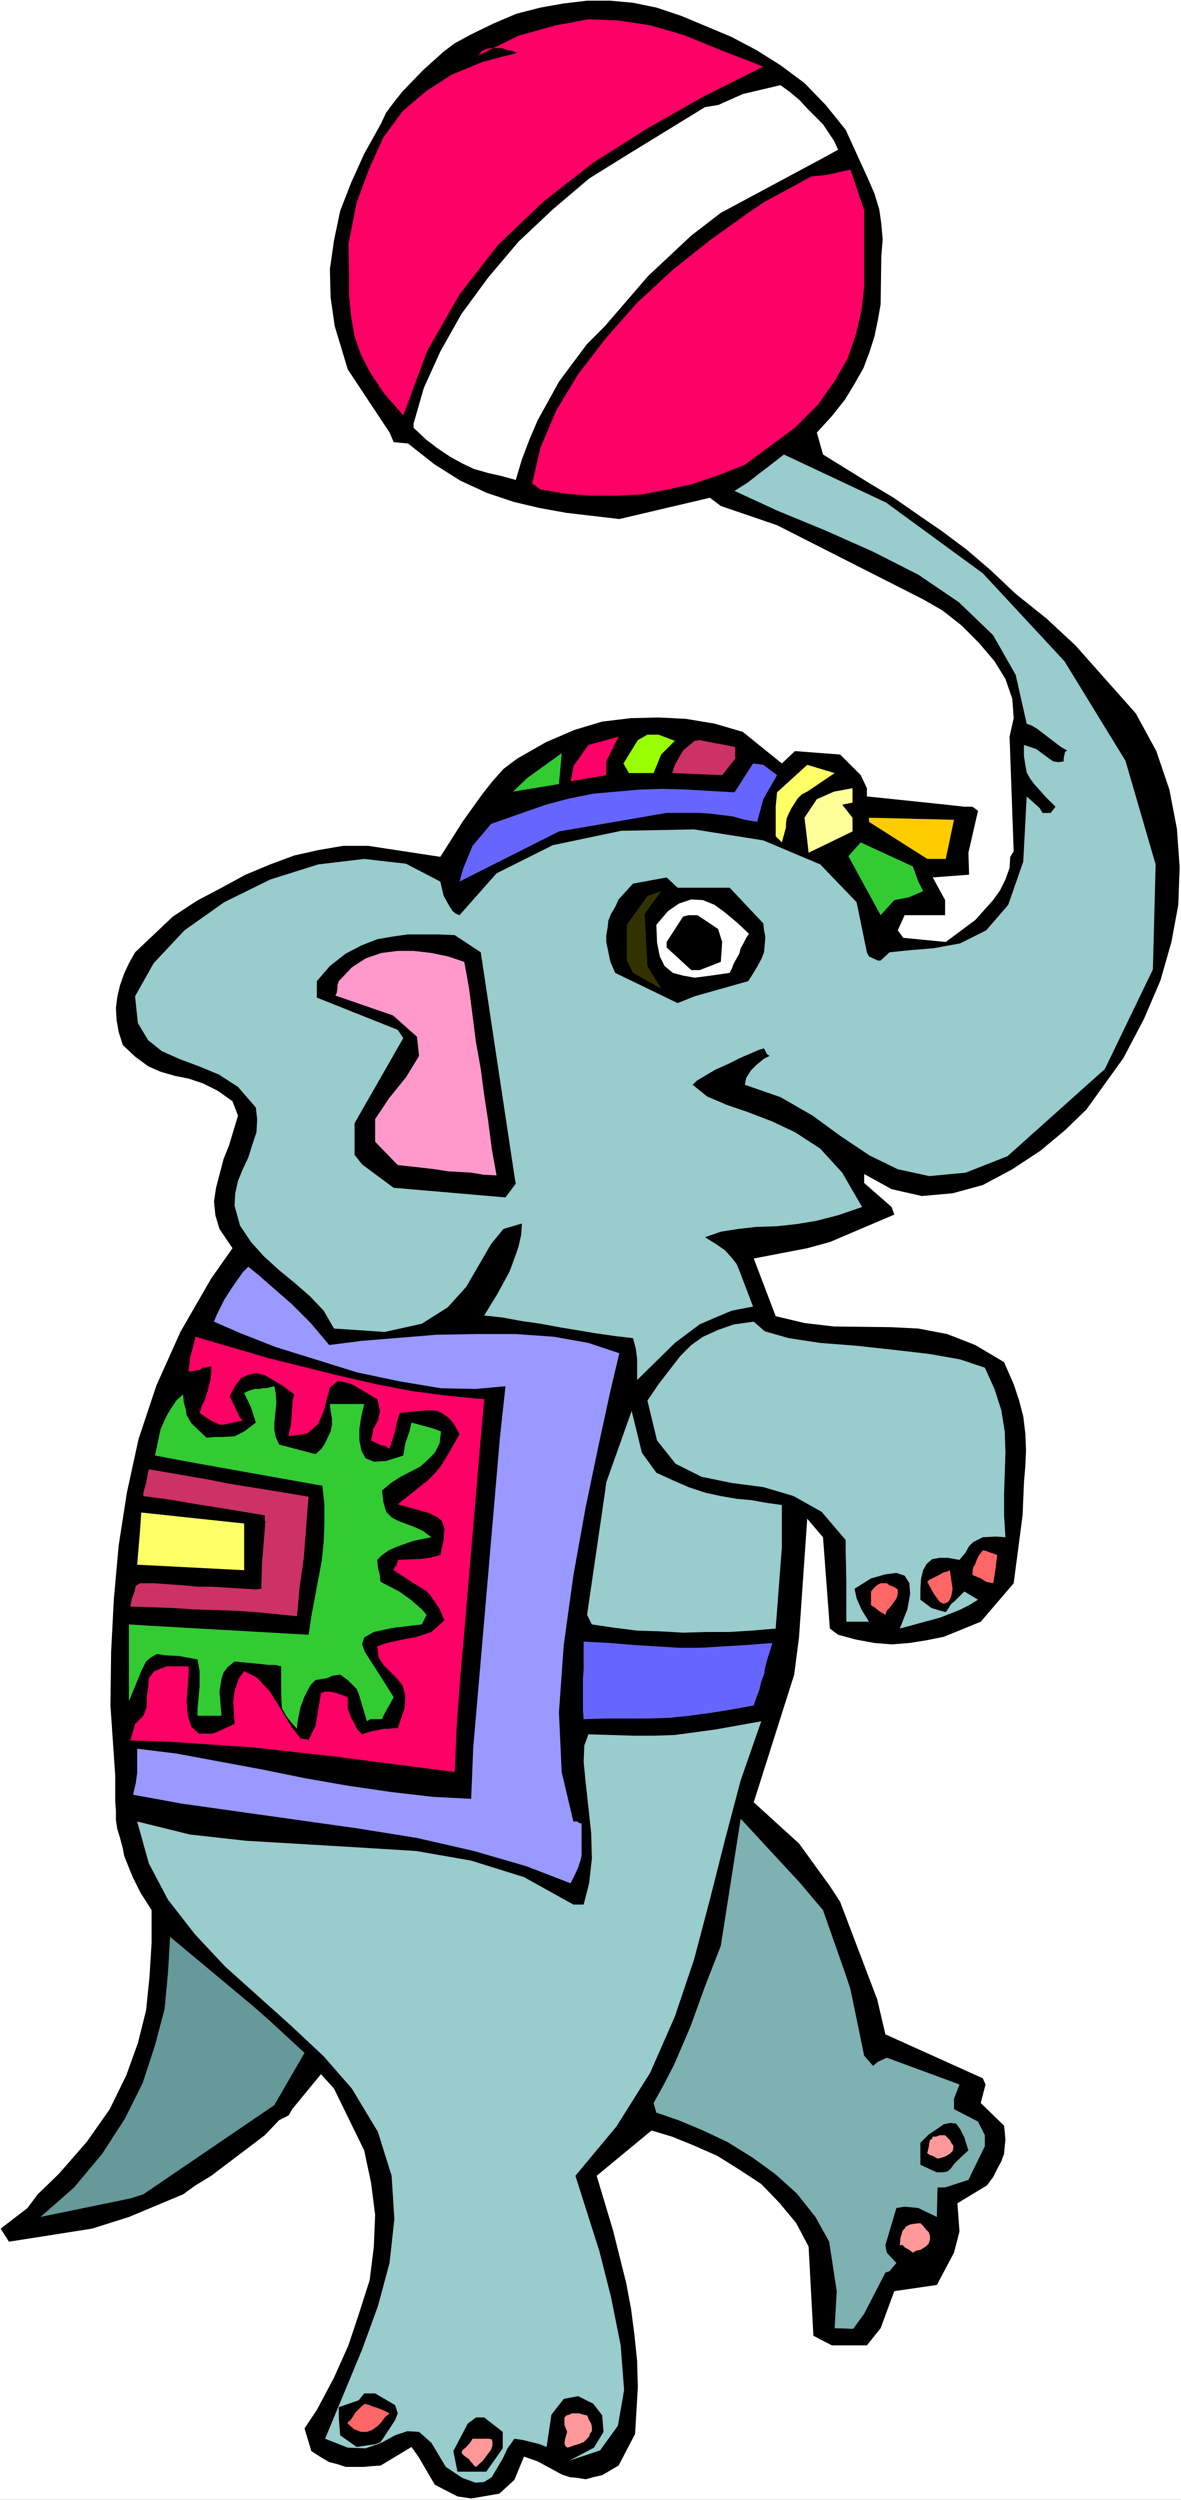 <?xml version="1.0" encoding="UTF-8" standalone="no"?>
<svg
   version="1.0"
   width="73.6mm"
   height="155.668mm"
   id="svg43"
   sodipodi:docname="Circus - Elephant 12.wmf"
   xmlns:inkscape="http://www.inkscape.org/namespaces/inkscape"
   xmlns:sodipodi="http://sodipodi.sourceforge.net/DTD/sodipodi-0.dtd"
   xmlns="http://www.w3.org/2000/svg"
   xmlns:svg="http://www.w3.org/2000/svg">
  <rect width="100%" height="100%" fill="#333333" stroke="none"/>
  <sodipodi:namedview
     id="namedview43"
     pagecolor="#ffffff"
     bordercolor="#000000"
     borderopacity="0.25"
     inkscape:showpageshadow="2"
     inkscape:pageopacity="0.0"
     inkscape:pagecheckerboard="0"
     inkscape:deskcolor="#d1d1d1"
     inkscape:document-units="mm" />
  <defs
     id="defs1">
    <pattern
       id="WMFhbasepattern"
       patternUnits="userSpaceOnUse"
       width="6"
       height="6"
       x="0"
       y="0" />
  </defs>
  <path
     style="fill:#ffffff;fill-opacity:1;fill-rule:evenodd;stroke:none"
     d="M 0,588.353 H 278.175 V 0 H 0 Z"
     id="path1" />
  <path
     style="fill:#000000;fill-opacity:1;fill-rule:evenodd;stroke:none"
     d="m 0.162,524.525 6.3,-4.848 2.423,-3.232 5.008,-4.848 6.623,-7.595 5.331,-7.595 3.877,-7.918 2.746,-7.595 1.939,-7.756 0.808,-7.918 0.485,-7.918 v -7.756 l -2.585,-4.04 -1.777,-3.555 -0.808,-1.939 -1.292,-3.232 -0.323,-1.778 -0.646,-2.424 -0.646,-2.101 -0.323,-2.101 v -2.262 l -0.162,-2.101 v -4.201 -1.939 l -1.131,-16.482 0.162,-12.604 0.646,-12.443 1.131,-12.604 1.939,-12.443 2.746,-12.604 4.2,-12.604 5.654,-12.604 7.269,-12.604 1.939,-2.747 3.069,-4.363 -3.069,-4.525 -0.969,-3.232 -0.323,-3.232 0.485,-3.232 1.777,-6.787 1.292,-3.232 2.1,-6.948 -1.292,-3.393 -3.392,-2.424 -3.554,-1.778 -3.392,-1.131 -3.231,-0.646 -3.392,-0.97 -2.908,-1.293 -3.069,-2.262 -2.908,-2.747 -0.969,-3.07 -0.485,-2.747 -0.162,-2.909 0.323,-2.585 0.646,-2.747 0.969,-2.747 1.131,-2.424 1.454,-2.585 8.885,-8.403 5.654,-3.717 5.816,-3.07 5.654,-3.07 5.816,-2.424 5.654,-2.101 5.816,-1.293 5.654,-0.97 h 5.977 l 16.962,2.585 5.331,-8.403 4.523,-6.302 2.423,-3.07 2.585,-2.909 3.231,-2.424 6.785,-3.878 6.785,-2.909 6.462,-1.939 6.785,-0.808 6.462,-0.162 6.462,0.323 6.785,1.131 6.623,1.939 9.208,7.433 3.069,-2.909 10.662,0.808 4.846,4.848 1.454,3.07 v 1.939 l 18.577,1.939 4.362,0.485 h 1.938 l 1.292,0.97 -2.262,9.857 0.162,5.171 -8.562,0.646 2.908,5.333 v 3.555 h -9.531 l -1.615,3.555 1.292,1.778 10.016,0.97 6.946,-5.171 4.2,-4.686 1.615,-2.262 1.292,-2.585 0.969,-2.747 0.162,-2.585 0.808,-1.293 -0.969,-26.986 0.969,-4.363 -0.323,-4.525 -1.615,-4.686 -2.585,-4.201 -3.715,-4.363 -4.039,-4.04 -4.523,-3.555 -4.523,-2.585 -34.408,-17.452 -13.246,-4.525 -2.585,-1.939 -21.324,5.009 -12.439,-1.454 -6.3,-1.131 -6.139,-1.454 -6.3,-2.101 -6.3,-2.909 -6.139,-3.878 -6.139,-4.848 -3.392,-0.323 -0.969,-2.262 -9.854,-14.866 -0.969,-3.232 -2.1,-6.948 -0.969,-6.787 -0.162,-6.625 0.969,-6.787 1.454,-6.948 2.585,-6.625 3.069,-6.787 3.877,-6.948 1.292,-2.747 1.939,-2.585 1.939,-2.424 4.846,-5.009 4.846,-4.363 2.585,-1.939 3.877,-2.101 5.331,-2.585 5.331,-2.262 5.654,-1.454 5.492,-0.97 5.492,-0.646 h 5.492 l 5.331,0.485 5.492,1.131 5.816,1.939 5.816,2.424 6.139,2.585 5.816,3.07 5.654,3.555 5.654,4.201 5.008,5.171 4.685,5.817 5.169,11.311 1.615,3.717 1.131,3.717 0.485,3.393 0.323,3.717 -0.323,3.878 -0.162,11.311 -0.646,3.717 -0.808,3.878 -1.131,3.555 -1.454,3.878 -2.1,3.717 -2.262,3.717 -3.069,3.878 -3.554,3.878 1.454,5.171 10.985,6.787 5.654,3.393 5.816,4.04 5.654,3.878 5.816,4.363 5.654,4.848 5.816,5.494 7.269,5.817 6.785,6.302 14.216,15.998 4.846,8.888 3.069,9.049 1.777,9.211 0.646,9.049 -0.323,8.888 -1.615,8.726 -2.585,9.049 -3.877,9.049 -4.846,9.211 -8.723,12.119 -5.008,4.848 -5.816,4.848 -6.623,4.363 -6.946,3.717 -7.108,1.939 -7.269,0.646 -7.108,-1.616 -6.462,-3.555 v 2.101 l 6.462,5.656 0.646,1.778 -15.185,6.464 -5.331,1.454 -12.6,2.424 5.169,13.574 6.785,1.616 6.946,0.808 13.408,0.162 6.462,0.323 6.785,1.293 6.623,2.585 6.785,4.04 2.262,5.171 1.292,3.878 0.969,3.717 0.485,4.04 0.162,3.878 -0.162,3.717 -0.323,3.878 -0.162,3.878 -0.162,3.878 -2.1,15.998 -7.754,9.049 -4.362,1.778 -4.362,1.778 -4.039,0.808 -4.039,0.646 -4.2,0.323 -4.039,-0.323 -4.362,-0.808 -4.2,-1.131 -1.938,-1.454 -1.615,-21.492 -3.715,-4.363 -1.939,27.955 -1.131,8.726 -9.531,30.056 10.662,9.695 7.269,10.019 2.423,3.717 8.723,22.946 1.938,8.241 22.939,10.342 0.646,1.454 -1.131,4.363 5.492,5.333 0.162,1.454 0.162,1.778 -0.162,1.616 -0.162,1.778 -0.646,1.778 -0.969,1.778 -0.969,1.939 -1.454,1.939 -6.946,4.201 0.485,6.625 -1.292,5.009 -4.039,7.595 -10.016,1.454 -3.231,8.726 -3.231,4.04 h -8.239 l -4.362,-2.262 -1.131,-21.007 -2.908,-5.494 -3.877,-4.686 -4.362,-4.525 -5.169,-3.393 -5.169,-3.232 -5.492,-2.424 -5.169,-2.101 -4.846,-1.454 -12.923,10.665 3.877,12.927 3.069,12.281 1.131,5.979 0.808,6.14 0.646,6.302 0.162,6.14 -0.646,10.988 -3.877,7.433 -3.877,2.262 -2.1,0.485 -1.777,0.485 -1.938,-0.323 -1.777,-0.162 -1.938,-0.646 -1.777,-0.97 -3.877,-2.101 -3.231,-1.131 -2.262,5.494 -3.554,3.232 -6.623,1.131 -3.231,-0.485 -5.331,-2.747 -3.877,-6.625 -1.615,-2.262 -7.269,4.363 -2.262,0.162 -1.777,0.162 H 83.517 81.417 l -1.939,-0.646 -1.939,-0.485 -1.939,-1.131 -2.262,-1.454 -1.615,-5.333 2.908,-4.363 4.039,-7.595 3.392,-7.595 2.585,-7.756 2.423,-7.595 0.969,-7.756 0.323,-7.595 -0.969,-7.595 -1.615,-7.595 -7.108,-14.543 -3.069,-3.393 -6.785,8.241 -0.808,1.454 -2.262,1.131 -3.392,3.555 -12.6,9.534 -3.715,2.262 -2.908,2.101 -12.762,5.333 -8.723,2.747 -19.547,3.07 z"
     id="path2" />
  <path
     style="fill:#669999;fill-opacity:1;fill-rule:evenodd;stroke:none"
     d="m 9.531,521.778 7.916,-6.948 6.623,-7.918 5.331,-8.241 4.2,-8.403 2.908,-8.888 2.262,-8.564 0.808,-8.726 0.485,-8.241 3.877,3.232 3.877,3.232 3.877,3.232 3.877,3.232 3.877,3.232 4.039,3.555 4.039,3.717 4.2,3.878 -7.108,12.281 -7.108,4.848 -23.747,16.159 -3.069,0.97 z"
     id="path3" />
  <path
     style="fill:#32cc32;fill-opacity:1;fill-rule:evenodd;stroke:none"
     d="m 30.37,384.748 v -2.424 l 5.169,0.323 37.155,2.101 0.646,-4.363 2.423,-12.927 0.485,-4.525 0.162,-4.363 v -4.525 l -0.485,-4.363 -29.885,-5.333 -9.531,-1.778 0.485,-2.262 0.808,-3.878 1.454,-3.232 0.969,-1.616 1.292,-1.939 1.615,-1.454 0.162,1.939 0.485,1.616 0.162,1.293 1.131,1.939 3.554,3.393 2.1,-0.162 h 1.615 l 2.908,-0.162 0.969,-0.485 1.292,-0.646 1.292,-0.97 1.454,-1.131 -1.131,-3.555 -1.615,-3.393 0.969,-0.485 1.454,-0.485 h 1.131 l 0.808,-0.162 h 0.808 l 1.939,-0.485 0.323,1.778 0.162,1.939 -0.162,1.616 -0.162,1.778 -0.162,1.616 v 1.616 l 0.323,1.616 0.808,1.778 8.562,2.262 1.454,-1.293 0.808,-1.293 1.292,-2.747 0.323,-1.616 v -1.454 l -0.323,-1.778 -0.162,-1.616 h 8.077 l -0.646,2.747 -0.485,3.07 v 2.747 l 0.485,2.424 0.969,1.778 1.939,0.808 2.908,-0.162 4.039,-1.293 0.485,-2.909 0.969,-2.747 0.485,-2.101 5.331,1.454 1.615,0.646 -0.323,2.747 -1.131,2.262 -1.615,1.616 -1.777,1.616 -4.685,2.424 -2.262,1.454 -2.1,1.778 0.323,2.747 0.646,2.262 1.292,1.293 1.454,0.808 3.877,1.454 2.1,0.97 1.938,1.454 -4.039,0.808 -1.454,0.485 -3.069,1.131 -1.454,0.646 -1.615,1.131 -1.131,1.131 0.162,1.778 0.162,0.646 0.323,1.293 v 0.646 l 0.162,0.808 4.362,2.262 2.746,1.939 2.585,2.262 1.131,1.293 -0.808,1.616 -0.323,0.646 -6.785,0.808 -4.523,0.97 -2.262,1.293 -0.485,1.616 0.646,1.778 4.039,6.302 2.746,4.363 -2.423,4.363 -0.323,0.808 h -1.939 -0.808 l -0.808,0.485 -1.939,-6.464 -0.485,-1.131 -2.1,-2.101 -1.777,-1.293 -1.939,0.323 -0.969,0.485 -2.908,0.485 -1.131,1.131 -0.808,1.454 -0.646,1.293 -0.969,2.585 -0.646,3.232 -0.162,1.778 -1.454,-1.616 -1.131,-1.454 -0.969,-1.778 -0.162,-3.232 v -6.625 l -1.454,-0.323 h -1.615 l -1.292,-0.162 -6.623,-0.646 -1.615,1.293 -0.969,1.293 -0.485,1.454 -0.485,3.07 0.485,5.656 h -5.654 v -1.454 l 0.323,-3.717 0.162,-1.616 v -3.717 l -0.485,-2.747 -4.362,-0.808 -3.231,-0.162 -1.939,-0.323 -1.454,0.808 -1.131,0.97 -1.131,2.262 -2.908,7.11 z"
     id="path4" />
  <path
     style="fill:#99cccc;fill-opacity:1;fill-rule:evenodd;stroke:none"
     d="m 173.011,115.538 3.069,-1.939 2.908,-2.262 1.292,-0.97 4.362,-3.393 24.07,11.311 22.777,16.644 19.223,20.684 14.377,23.431 7.108,24.4 -0.646,24.723 -11.308,23.431 -22.939,20.522 -9.854,3.878 -8.562,0.808 -7.431,-1.616 -6.623,-3.232 -6.785,-4.525 -6.623,-4.848 -7.592,-4.363 -8.4,-2.909 0.323,-1.616 1.131,-1.778 1.292,-1.293 1.777,-1.454 1.292,-0.646 -0.646,-0.485 -0.646,-1.293 -1.131,0.323 -4.523,1.939 -2.908,1.454 -2.908,1.293 -4.362,2.585 -0.969,0.97 3.392,2.747 4.523,1.939 5.169,1.778 5.492,2.101 5.492,2.585 5.977,3.878 5.169,5.656 4.685,8.08 -5.654,1.939 -5.008,1.293 -4.846,0.808 -4.523,0.485 -4.846,0.162 -4.362,0.485 -4.039,0.646 -3.715,1.293 2.585,1.616 2.1,1.454 1.615,1.778 1.131,1.454 0.808,1.939 3.069,8.08 -5.008,0.97 -3.877,1.616 -3.715,1.616 -5.816,4.363 -8.885,8.726 v -5.009 l -0.323,-2.424 -0.646,-2.424 -4.2,-0.485 -4.523,-0.646 -8.723,-1.454 -4.362,-0.808 -4.523,-0.646 -4.362,-0.808 -4.362,-0.485 3.069,-5.009 2.908,-5.333 1.131,-3.07 0.969,-2.747 0.646,-2.909 0.162,-2.585 -4.362,1.293 -2.908,3.555 -5.816,10.019 -4.362,4.848 -6.139,3.878 -8.723,1.939 -11.954,-0.808 -2.423,-4.201 -3.231,-3.393 -3.715,-3.232 -3.554,-2.909 -3.554,-3.232 -3.069,-3.393 -2.585,-3.878 -1.292,-4.686 0.162,-2.909 0.646,-2.909 1.131,-2.747 1.292,-2.747 0.969,-3.07 0.969,-2.909 0.162,-3.07 -0.323,-2.747 -4.2,-4.848 -4.523,-2.909 -4.685,-1.939 -4.362,-1.616 -4.362,-1.939 -3.231,-2.585 -2.423,-4.04 -0.646,-6.302 4.362,-7.756 7.269,-7.756 9.369,-6.625 10.823,-5.333 11.308,-3.555 10.823,-1.293 9.854,1.131 8.077,4.201 0.808,3.393 1.454,2.585 0.646,0.97 0.808,0.646 0.808,0.323 8.723,-9.857 13.246,-6.625 16.154,-3.393 17.123,-0.323 16.316,2.585 13.408,5.656 8.562,8.888 2.423,11.796 0.485,0.97 2.1,0.97 h 0.646 l 2.1,-1.939 4.685,-0.485 5.816,-0.485 6.139,-1.131 6.139,-3.07 5.169,-5.979 3.554,-10.18 0.808,-15.351 3.069,2.747 0.646,1.131 h 1.938 l 1.131,-1.454 -2.262,-2.262 -2.746,-3.07 -0.969,-1.293 -0.808,-1.454 -0.323,-1.778 -0.323,-2.101 v -2.585 l 1.454,0.485 1.454,0.485 3.069,2.262 0.969,0.646 1.131,0.162 1.292,-0.162 v -0.808 l 0.323,-1.454 0.485,-0.323 -1.454,-0.808 -5.492,-4.201 -1.292,-0.808 -1.292,-0.485 -2.585,-11.473 -5.331,-9.372 -8.077,-7.756 -9.531,-6.464 -10.823,-5.494 -11.308,-5.009 -10.985,-4.525 z"
     id="path5" />
  <path
     style="fill:#cc3265;fill-opacity:1;fill-rule:evenodd;stroke:none"
     d="m 31.824,373.922 0.162,-0.646 0.969,-0.646 h 3.392 l 6.785,0.485 3.392,0.323 h 3.392 l 10.339,0.646 1.292,-0.162 0.162,-6.14 0.162,-1.778 0.485,-5.979 0.162,-1.939 -0.162,-0.162 v -1.293 l -10.823,-1.778 -7.108,-1.131 -3.554,-0.646 -7.108,-0.97 v -0.808 l 0.646,-2.262 0.485,-2.585 0.162,-0.646 14.054,2.424 4.846,0.97 14.054,2.262 4.685,0.808 -0.323,3.717 -0.808,10.665 -0.969,6.787 -0.646,6.948 -4.846,-0.485 -4.846,-0.485 -5.008,-0.323 -4.846,-0.162 -5.008,-0.162 -4.846,-0.323 -4.846,-0.162 -5.008,-0.162 0.323,-1.778 0.646,-1.616 z"
     id="path6" />
  <path
     style="fill:#ff0066;fill-opacity:1;fill-rule:evenodd;stroke:none"
     d="m 31.824,405.755 1.939,-1.939 0.808,-2.101 v -2.424 l 0.323,-2.101 0.162,-2.262 1.292,-1.616 2.908,-1.131 h 5.169 v 1.939 l -0.485,6.302 0.323,3.393 0.808,2.585 1.777,1.616 h 3.392 l 5.008,-2.262 -0.323,-5.333 0.323,-2.424 0.969,-2.909 1.292,-1.778 2.908,1.454 3.069,3.232 2.746,4.363 2.423,4.04 2.1,2.747 1.939,0.323 1.615,-3.232 1.292,-7.756 0.808,-0.323 h 1.454 l 1.454,0.323 2.585,0.97 v 2.585 l 0.808,2.262 0.485,0.808 0.969,1.939 1.131,1.131 1.939,-0.646 3.231,-0.646 h 1.131 l 1.131,-0.162 h 0.969 l 1.615,-4.686 0.162,-2.909 -0.646,-2.424 -1.292,-1.616 -3.231,-3.232 -1.131,-1.778 -0.323,-2.585 2.262,-0.808 4.523,-0.97 1.939,-0.323 2.1,-0.646 1.938,-0.646 1.454,-1.293 1.615,-1.454 -1.131,-2.585 -1.131,-1.778 -1.131,-1.616 -0.969,-0.97 -3.392,-2.101 -4.2,-2.747 0.162,-0.646 0.485,-0.323 0.323,-1.454 3.554,-0.162 h 1.292 l 2.585,-0.323 2.585,-0.646 0.808,-3.717 0.162,-2.585 -0.646,-1.778 -0.969,-0.808 -1.938,-0.97 -4.523,-1.293 -2.908,-0.808 7.108,-5.656 1.615,-1.616 1.454,-1.778 1.292,-2.101 3.069,-5.332 -1.292,-2.424 -1.292,-1.454 -1.615,-1.131 -1.131,-0.485 -2.1,-0.162 -1.777,0.162 -4.846,0.485 -0.646,1.939 -0.485,2.424 -0.969,3.07 -0.323,0.97 -1.131,-0.646 -0.969,-0.162 -2.262,-1.131 0.323,-1.454 0.162,-1.131 1.131,-2.101 0.485,-2.262 -0.323,-1.454 -0.323,-1.293 -5.977,-3.555 -3.231,-0.808 -1.939,1.616 -0.646,2.424 -0.808,3.07 -1.292,3.07 -2.585,2.262 -4.362,0.646 0.162,-1.454 0.323,-0.97 0.485,-6.302 0.323,-1.131 -2.585,-1.939 -2.423,-1.454 -1.939,-1.131 -1.939,-0.485 -1.777,0.323 -1.777,0.808 -1.454,1.778 -1.292,2.585 2.423,5.009 0.646,0.646 -4.523,0.97 h -0.969 l -2.1,-0.97 -2.585,-1.778 0.485,-1.616 0.646,-1.293 0.808,-2.424 0.646,-2.585 0.162,-1.616 v -1.454 l -0.808,0.162 -0.646,0.162 H 47.655 l -0.485,0.485 -2.746,0.485 0.323,-3.232 1.131,-4.201 0.162,-0.808 17.123,5.009 16.962,4.201 8.4,1.939 8.4,1.616 8.562,1.131 8.562,0.808 -0.969,10.988 -3.715,43.791 -0.969,10.988 -0.808,10.988 -0.485,10.988 -28.754,-3.717 -19.062,-2.101 -9.531,-0.646 -9.531,-0.646 -9.531,-0.323 0.323,-1.131 z"
     id="path7" />
  <path
     style="fill:#9999ff;fill-opacity:1;fill-rule:evenodd;stroke:none"
     d="m 32.308,411.573 9.208,1.131 20.031,3.717 10.339,2.101 10.177,1.778 10.016,1.454 9.693,1.131 9.208,0.485 0.485,-12.119 2.1,-24.239 2.1,-24.4 2.1,-24.4 1.292,-11.958 -6.946,0.646 -8.239,-0.162 -9.693,-1.616 -10.016,-2.101 -9.854,-3.07 -9.369,-2.909 -8.239,-3.232 -6.3,-2.747 0.646,-1.616 1.777,-3.555 2.1,-3.232 2.262,-3.232 1.292,-1.293 2.585,2.101 2.585,2.262 5.008,4.363 4.523,4.525 4.362,5.171 7.592,-0.97 17.77,-1.454 9.531,-0.162 h 9.046 l 9.046,0.646 8.077,1.454 7.269,2.424 -2.1,8.888 -2.746,12.604 -3.069,14.705 -2.908,16.159 -2.262,16.321 -1.131,15.836 0.646,14.058 2.746,11.635 h 0.969 l 0.323,0.323 0.646,0.162 v 4.363 1.778 1.454 l -0.323,1.293 -0.485,1.454 -0.808,1.778 -0.969,1.939 -10.5,-4.04 -12.277,-3.555 -13.408,-3.07 -14.054,-2.262 -41.355,-5.817 -11.469,-2.101 0.646,-2.747 0.323,-2.424 v -2.585 -1.454 z"
     id="path8" />
  <path
     style="fill:#99cccc;fill-opacity:1;fill-rule:evenodd;stroke:none"
     d="m 32.308,428.701 12.439,3.07 13.085,1.454 27.139,1.616 13.085,0.808 12.923,2.262 12.439,3.878 11.631,6.464 h 2.423 l 1.292,-5.009 0.646,-5.817 -0.162,-5.979 -0.646,-5.979 -0.646,-5.817 -0.485,-5.009 0.162,-3.878 0.969,-2.585 10.5,0.323 h 5.008 l 4.846,-0.162 9.531,-1.293 10.823,-1.939 -4.846,13.897 -3.715,14.058 -3.554,14.058 -3.715,14.058 -4.523,13.412 -5.816,13.25 -7.916,12.604 -9.693,11.635 5.654,17.775 2.746,10.827 2.262,11.311 0.808,10.503 -1.454,8.403 -4.2,5.817 -7.269,2.424 5.816,-3.07 2.262,-3.717 -0.323,-3.878 -2.1,-2.747 -3.554,-1.778 -3.392,0.646 -2.908,3.717 -1.131,7.595 -1.615,-0.646 -3.877,-0.97 -2.1,-0.323 -1.615,2.262 -1.131,2.424 -2.585,4.363 -1.777,1.131 -2.1,0.162 -3.069,-1.131 -3.877,-2.585 -3.392,-5.656 -2.908,-2.585 -2.746,-0.162 -2.908,0.97 -3.231,1.778 -3.715,1.293 -4.2,-0.162 -5.331,-2.101 8.723,-21.007 3.715,-10.18 2.746,-10.18 1.131,-10.342 -0.646,-10.18 -3.231,-10.342 -6.139,-10.18 -6.623,-7.595 -7.592,-7.11 -15.67,-14.058 -7.108,-7.595 -6.3,-8.08 -4.523,-8.564 z"
     id="path9" />
  <path
     style="fill:#ffff66;fill-opacity:1;fill-rule:evenodd;stroke:none"
     d="m 32.955,360.51 0.323,-4.525 24.231,2.585 v 10.988 l -25.201,-1.293 z"
     id="path10" />
  <path
     style="fill:#000000;fill-opacity:1;fill-rule:evenodd;stroke:none"
     d="m 74.632,230.914 3.069,-3.555 3.715,-2.909 3.715,-1.939 3.715,-1.454 3.715,-0.646 3.392,-0.485 h 3.877 3.392 l 3.877,0.162 6.139,4.04 7.916,52.517 0.323,1.939 -2.423,3.232 -26.331,-2.262 -7.431,-5.494 -1.777,-2.262 v -7.433 l 11.469,-20.037 -1.292,-1.939 -19.062,-7.595 z"
     id="path11" />
  <path
     style="fill:#ff99cc;fill-opacity:1;fill-rule:evenodd;stroke:none"
     d="m 79.802,230.914 3.069,-3.232 3.231,-2.101 3.715,-1.293 3.877,-0.485 h 3.715 l 4.2,0.485 3.877,0.808 3.877,1.293 1.131,6.302 0.808,6.302 0.808,6.302 1.131,6.302 0.808,6.14 0.969,6.302 0.808,6.302 1.131,6.302 -3.069,-0.162 -2.908,-0.485 -2.746,-0.162 -2.746,-0.162 -3.069,-0.485 -2.746,-0.323 -2.908,-0.323 -3.069,-0.323 -5.331,-5.494 v -5.333 l 3.231,-4.848 4.039,-5.009 3.069,-5.009 -0.485,-4.525 -5.654,-5.009 -13.57,-4.686 0.323,-0.646 0.162,-0.97 v -0.808 z"
     id="path12" />
  <path
     style="fill:#000000;fill-opacity:1;fill-rule:evenodd;stroke:none"
     d="m 79.802,568.962 v -2.424 l 4.685,-1.616 1.292,-1.616 h 2.585 l 4.685,2.747 0.646,1.939 -0.646,1.616 -3.392,5.171 -1.292,0.485 -4.362,0.646 -3.877,-2.747 z"
     id="path13" />
  <path
     style="fill:#ff0066;fill-opacity:1;fill-rule:evenodd;stroke:none"
     d="m 82.063,57.526 1.939,-9.857 3.069,-8.241 3.231,-7.11 4.523,-6.14 5.492,-4.686 5.977,-3.878 7.431,-3.07 8.077,-2.101 -1.131,-0.485 -1.131,-0.162 -1.292,-0.485 h -1.131 -1.292 l -1.131,0.162 -1.131,0.485 -0.969,1.131 9.531,-4.686 8.723,-2.424 7.754,-1.454 7.269,0.323 7.431,1.131 7.754,2.262 8.723,3.555 10.016,3.878 -14.216,7.11 -13.085,7.433 -12.762,8.08 -11.793,9.211 -10.662,10.18 -9.046,11.635 -7.592,13.25 -5.654,15.19 -4.523,-5.171 -3.231,-4.848 -2.262,-4.363 -1.454,-4.201 -0.808,-4.686 -0.485,-5.009 v -5.494 z"
     id="path14" />
  <path
     style="fill:#ff6666;fill-opacity:1;fill-rule:evenodd;stroke:none"
     d="m 81.902,570.417 v -0.323 l 0.646,-0.485 0.646,-0.97 0.485,-0.808 0.808,-0.808 0.646,-0.646 0.646,-0.485 0.162,-0.162 0.485,0.162 0.646,0.162 0.646,0.323 1.131,0.323 0.808,0.323 0.808,0.323 0.646,0.323 0.646,0.323 -1.131,0.97 -0.808,1.131 -0.969,0.97 -1.131,0.808 -1.292,0.485 h -1.454 l -1.615,-0.646 z"
     id="path15" />
  <path
     style="fill:#ffffff;fill-opacity:1;fill-rule:evenodd;stroke:none"
     d="m 97.41,99.702 2.423,-8.403 3.877,-8.564 5.008,-8.888 6.3,-8.564 7.108,-8.403 8.077,-7.595 8.562,-7.272 9.369,-5.817 17.931,-10.988 3.069,-0.485 5.816,-2.585 8.885,-2.101 2.423,1.778 2.1,1.778 1.777,1.939 1.938,1.939 1.777,1.778 1.292,1.939 1.292,1.939 0.969,2.101 -2.908,1.616 -24.716,13.25 -6.946,5.333 -10.177,9.534 -10.177,11.796 -4.2,4.201 -3.392,4.525 -3.231,4.363 -2.585,4.686 -2.423,4.363 -1.938,4.525 -1.777,4.686 -1.454,4.848 -3.554,-0.97 -2.908,-0.646 -3.392,-0.97 -2.746,-1.293 -2.908,-1.616 -2.908,-1.939 -2.746,-2.101 -2.908,-2.747 z"
     id="path16" />
  <path
     style="fill:#000000;fill-opacity:1;fill-rule:evenodd;stroke:none"
     d="m 106.779,576.88 3.392,-6.464 1.938,-1.454 h 1.939 l 4.362,3.393 v 3.878 l -3.877,5.494 h -6.785 z"
     id="path17" />
  <path
     style="fill:#6666ff;fill-opacity:1;fill-rule:evenodd;stroke:none"
     d="m 109.041,204.574 2.262,-5.494 4.362,-5.171 12.923,-4.525 5.492,-1.454 5.654,-1.131 5.492,-0.485 5.492,-0.485 5.331,-0.162 5.654,0.162 5.492,0.323 5.816,0.323 4.362,-6.787 2.423,0.323 3.231,2.424 -3.231,5.656 -1.454,5.333 -2.908,-0.485 -2.908,-0.808 -2.746,-0.323 -2.585,-0.323 -2.585,-0.162 h -2.423 -2.908 -2.262 l -25.362,4.363 -23.424,11.796 z"
     id="path18" />
  <path
     style="fill:#ff9999;fill-opacity:1;fill-rule:evenodd;stroke:none"
     d="m 108.718,577.365 0.162,-0.646 0.969,-0.808 0.969,-1.131 0.485,-0.808 h 0.646 0.646 0.646 0.808 1.131 l 0.646,0.162 0.162,0.646 v 0.808 l -0.323,0.97 -0.969,1.293 -0.969,1.293 -1.615,1.454 -0.485,-0.323 -0.323,-0.485 -0.485,-0.485 -0.323,-0.485 -1.131,-0.808 z"
     id="path19" />
  <path
     style="fill:#32cc32;fill-opacity:1;fill-rule:evenodd;stroke:none"
     d="m 120.833,186.315 3.392,-3.232 8.077,-5.817 -0.646,7.272 z"
     id="path20" />
  <path
     style="fill:#ff0066;fill-opacity:1;fill-rule:evenodd;stroke:none"
     d="m 125.356,113.76 1.938,-8.403 3.715,-8.726 5.169,-8.564 6.462,-8.403 7.431,-8.403 8.4,-7.756 8.723,-6.948 9.046,-6.464 3.554,-2.424 11.308,-6.14 3.392,-0.323 5.816,-1.293 3.231,9.534 v 6.948 5.656 5.494 l -0.646,5.656 -1.292,5.494 -1.938,5.656 -3.069,5.333 -3.877,5.494 -5.492,5.494 -11.793,8.726 -6.139,2.424 -6.139,2.101 -5.977,1.293 -5.816,1.131 -6.139,0.323 H 138.926 l -5.816,-0.485 -5.816,-0.97 z"
     id="path21" />
  <path
     style="fill:#ff9999;fill-opacity:1;fill-rule:evenodd;stroke:none"
     d="m 133.595,572.356 -0.646,-1.616 v -1.131 -0.646 l 0.485,-0.485 0.646,-0.162 0.646,-0.323 h 0.808 0.808 l 1.131,0.323 0.808,0.162 0.485,1.131 0.485,0.808 0.162,0.808 v 0.97 l -0.485,0.646 -0.162,0.646 -0.646,0.646 -0.646,0.646 -1.292,0.485 -1.131,0.323 -0.808,0.323 -0.646,0.162 -0.485,-0.485 -0.162,-0.646 0.162,-0.97 z"
     id="path22" />
  <path
     style="fill:#ff0066;fill-opacity:1;fill-rule:evenodd;stroke:none"
     d="m 135.049,180.659 v -0.323 l 3.554,-5.009 7.108,-1.939 -2.908,5.817 v 3.232 l -8.4,1.454 z"
     id="path23" />
  <path
     style="fill:#6666ff;fill-opacity:1;fill-rule:evenodd;stroke:none"
     d="m 137.472,389.111 v -0.97 -0.646 -0.485 -0.646 l 6.139,0.323 5.816,0.485 5.331,0.323 5.169,0.323 h 5.008 l 5.169,-0.323 5.654,-0.323 6.139,-0.485 -0.485,1.778 -0.646,1.939 -0.485,1.778 -0.323,1.939 -0.646,1.616 -0.485,2.101 -0.646,1.616 -0.646,1.939 -5.331,0.97 -5.008,0.808 -4.846,0.646 -4.685,0.485 -5.008,0.162 h -4.685 -5.331 l -5.169,0.162 -0.162,-2.101 v -1.939 -1.939 -1.616 -2.101 l 0.162,-1.939 v -1.939 z"
     id="path24" />
  <path
     style="fill:#99cccc;fill-opacity:1;fill-rule:evenodd;stroke:none"
     d="m 138.28,380.062 4.2,-28.763 0.323,-2.424 5.977,-16.805 2.423,9.857 3.392,4.686 3.877,1.778 3.715,1.616 3.877,1.293 3.715,0.808 3.715,0.646 3.554,0.323 3.554,0.646 3.554,0.485 v 10.019 l -1.454,19.068 -5.654,0.485 -5.331,0.323 h -5.492 l -5.331,0.162 -5.492,-0.323 -5.331,-0.162 -5.169,-0.646 -5.492,-0.808 z"
     id="path25" />
  <path
     style="fill:#000000;fill-opacity:1;fill-rule:evenodd;stroke:none"
     d="m 142.803,221.703 v -1.616 l 0.323,-1.778 0.162,-1.616 0.646,-1.616 0.969,-1.616 0.808,-1.778 1.615,-1.778 1.777,-1.939 7.916,-1.454 2.585,2.424 h 3.231 2.746 6.3 l 7.916,8.403 0.162,1.616 0.323,1.616 -0.162,1.778 -0.162,1.778 -0.646,1.616 -0.969,1.778 -0.969,1.616 -1.131,1.778 -12.6,3.555 -4.039,1.616 -14.7,-7.11 -1.131,-2.585 z"
     id="path26" />
  <path
     style="fill:#99ff00;fill-opacity:1;fill-rule:evenodd;stroke:none"
     d="m 146.842,179.689 3.392,-5.494 2.262,-1.293 h 2.585 l 3.877,1.454 -3.231,3.232 -1.777,4.363 h -5.816 z"
     id="path27" />
  <path
     style="fill:#323200;fill-opacity:1;fill-rule:evenodd;stroke:none"
     d="m 147.649,217.663 4.846,-6.787 3.231,-1.131 -3.877,5.333 0.646,12.281 3.231,5.333 -6.623,-3.717 -1.454,-2.909 z"
     id="path28" />
  <path
     style="fill:#99cccc;fill-opacity:1;fill-rule:evenodd;stroke:none"
     d="m 152.496,329.646 2.746,-4.04 5.008,-6.464 2.585,-2.585 2.746,-1.939 3.554,-1.616 3.715,-1.293 4.685,-0.646 2.585,2.262 5.654,1.616 7.431,1.131 8.4,0.646 8.885,0.97 8.4,0.97 7.269,1.293 5.816,1.939 2.262,5.009 1.615,5.009 0.808,5.009 0.162,5.009 -0.323,9.695 v 5.009 l 0.323,5.171 -2.262,-0.162 -3.069,0.162 -2.262,1.131 -0.969,0.97 -0.808,1.454 -1.454,1.778 -2.746,-0.485 h -1.938 l -1.777,0.323 -1.292,1.131 -0.808,1.454 -0.485,1.939 -0.162,2.424 v 2.585 l 2.585,1.939 2.1,0.646 1.292,0.323 0.485,-0.646 0.808,-1.293 0.646,-0.485 1.777,-1.778 0.646,-0.646 3.231,1.939 -2.1,1.293 -2.262,1.131 -4.523,1.778 -9.531,2.585 1.777,-4.525 0.646,-3.555 -0.162,-2.585 -1.131,-1.778 -1.938,-0.646 -2.585,0.323 -3.392,0.97 -3.877,2.424 0.485,2.262 1.131,2.585 0.485,0.808 1.292,2.101 h -5.331 v -2.585 -7.11 l -0.162,-7.11 v -2.424 l -5.654,-6.625 -6.623,-3.717 -7.108,-2.101 -7.431,-0.97 -7.108,-1.454 -6.139,-3.07 -4.362,-5.494 z"
     id="path29" />
  <path
     style="fill:#7eb1b1;fill-opacity:1;fill-rule:evenodd;stroke:none"
     d="m 153.949,494.954 2.423,-4.363 2.423,-4.686 3.877,-9.049 3.392,-9.372 3.715,-9.534 4.685,-29.894 14.054,15.19 2.585,3.07 2.746,3.232 5.331,15.19 1.131,3.393 3.231,15.674 2.1,2.424 1.131,-0.97 2.1,-0.97 17.123,6.302 -1.292,3.393 v 2.424 l 5.654,2.909 1.615,3.232 v 2.585 l -3.877,7.918 -5.492,1.778 h -1.777 l -0.162,6.948 -4.362,-2.101 -3.231,-0.323 -1.938,0.323 -2.585,8.726 0.323,1.778 2.262,2.424 -1.615,1.939 -0.969,0.323 -5.008,9.695 -2.585,3.555 -4.362,-0.162 0.485,-8.726 -1.777,-11.635 -3.231,-5.817 -4.362,-5.494 -5.008,-4.525 -5.331,-3.878 -5.977,-3.717 -5.816,-2.747 -5.816,-2.424 -5.169,-1.778 z"
     id="path30" />
  <path
     style="fill:#ffffff;fill-opacity:1;fill-rule:evenodd;stroke:none"
     d="m 154.596,217.663 2.746,-3.232 2.585,-1.778 2.908,-0.97 2.746,0.162 2.746,1.131 2.423,1.778 2.908,2.424 2.746,2.585 -0.646,0.97 -0.646,1.293 -0.646,1.131 -0.323,1.293 -0.646,1.131 -0.646,1.131 -0.485,1.293 -0.485,0.97 -4.523,0.646 -3.715,0.485 -2.746,-0.485 -2.423,-0.646 -1.938,-1.616 -1.131,-2.262 -0.646,-3.232 z"
     id="path31" />
  <path
     style="fill:#000000;fill-opacity:1;fill-rule:evenodd;stroke:none"
     d="m 157.019,222.996 v -1.293 l 3.877,-5.979 1.292,-0.323 h 2.1 l 4.846,3.232 0.969,3.07 -0.323,4.686 -5.008,1.939 h -1.938 z"
     id="path32" />
  <path
     style="fill:#cc3265;fill-opacity:1;fill-rule:evenodd;stroke:none"
     d="m 158.957,180.013 1.938,-3.393 2.746,-2.262 1.131,-0.162 8.4,1.616 v 2.747 l -3.069,3.878 -11.793,-0.485 z"
     id="path33" />
  <path
     style="fill:#ffff66;fill-opacity:1;fill-rule:evenodd;stroke:none"
     d="m 182.704,189.87 0.323,-3.393 7.108,-6.464 6.462,1.939 -6.462,4.363 -1.292,0.646 -0.969,0.97 -0.808,1.293 -0.646,0.97 -0.646,1.293 -0.485,1.131 -0.162,1.293 v 0.808 l -0.969,3.555 -1.454,-1.454 z"
     id="path34" />
  <path
     style="fill:#ffff99;fill-opacity:1;fill-rule:evenodd;stroke:none"
     d="m 189.489,192.455 2.908,-4.363 4.039,-1.778 4.362,-0.808 v 3.393 l -2.423,0.485 2.423,3.07 v 3.232 l -10.339,5.009 -0.323,-2.909 z"
     id="path35" />
  <path
     style="fill:#32cc32;fill-opacity:1;fill-rule:evenodd;stroke:none"
     d="m 199.827,201.504 2.908,-3.232 12.277,5.656 1.292,3.555 1.131,2.262 -3.392,1.454 -3.392,0.646 -3.231,3.555 z"
     id="path36" />
  <path
     style="fill:#ffcc00;fill-opacity:1;fill-rule:evenodd;stroke:none"
     d="m 204.674,193.425 v -0.97 l 20.031,0.485 -1.938,9.211 h -4.362 z"
     id="path37" />
  <path
     style="fill:#ff6666;fill-opacity:1;fill-rule:evenodd;stroke:none"
     d="m 205.158,374.568 0.969,-1.131 0.646,-0.485 0.646,-0.323 h 0.808 0.646 l 0.646,0.485 0.969,0.323 0.969,0.646 v 0.97 l -0.162,0.808 -0.323,0.646 -0.485,0.646 -0.485,0.646 -0.485,0.646 -0.646,0.646 -0.323,0.97 -1.131,-0.646 -0.646,-0.485 -0.808,-0.646 -0.808,-0.485 v -0.97 -0.97 -0.646 z"
     id="path38" />
  <path
     style="fill:#ff9999;fill-opacity:1;fill-rule:evenodd;stroke:none"
     d="m 216.789,523.232 0.646,0.646 0.646,0.808 0.646,0.646 0.323,0.808 v 0.97 l -0.323,0.97 -0.646,0.646 -1.292,0.808 -0.969,0.162 -0.808,0.485 -0.808,-0.646 -0.969,-0.485 -0.646,-0.646 h -0.646 l 0.162,-1.778 0.323,-0.97 0.162,-0.646 0.485,-0.485 0.323,-0.485 0.969,-0.485 0.808,-0.162 z"
     id="path39" />
  <path
     style="fill:#000000;fill-opacity:1;fill-rule:evenodd;stroke:none"
     d="m 216.789,504.326 1.939,-1.939 1.938,-1.293 1.615,-1.131 1.615,-0.323 1.292,0.162 0.969,1.293 0.969,1.939 0.969,3.07 -1.938,1.778 -1.454,1.454 -0.808,1.131 -0.808,0.646 -1.131,0.162 h -1.292 l -1.777,-0.808 -2.1,-0.97 v -0.808 -0.646 -0.646 -0.646 -0.646 -0.485 -0.646 z"
     id="path40" />
  <path
     style="fill:#ff6666;fill-opacity:1;fill-rule:evenodd;stroke:none"
     d="m 218.405,372.306 0.485,-0.485 0.646,-0.323 0.646,-0.323 0.646,-0.323 0.646,-0.323 0.808,-0.485 0.808,-0.162 0.646,-0.323 0.323,2.262 0.323,2.101 -0.323,1.778 -0.646,1.293 -1.131,0.485 -0.969,-0.485 -1.292,-1.778 z"
     id="path41" />
  <path
     style="fill:#ff6666;fill-opacity:1;fill-rule:evenodd;stroke:none"
     d="m 231.489,364.873 0.808,0.162 0.808,0.323 0.969,0.323 0.808,0.323 -0.323,2.747 -0.323,2.101 -0.162,1.131 -0.162,0.646 -0.808,-0.162 -0.808,-0.162 -1.292,-0.808 -1.939,-0.808 v -0.808 l 0.162,-0.97 0.485,-0.808 0.162,-0.485 0.323,-0.808 0.323,-0.646 0.485,-0.646 z"
     id="path42" />
  <path
     style="fill:#ff9999;fill-opacity:1;fill-rule:evenodd;stroke:none"
     d="m 222.605,502.548 0.485,0.485 0.646,0.646 0.323,0.646 0.485,0.646 v 0.646 l -0.162,0.646 -0.646,0.646 -1.131,0.646 -0.969,0.323 -0.808,0.162 -0.323,-0.162 -0.808,-0.485 -0.646,-0.162 -0.646,-0.485 0.323,-1.293 0.162,-1.131 0.162,-0.646 0.485,-0.323 0.162,-0.485 h 0.808 l 0.808,-0.323 z"
     id="path43" />
</svg>
